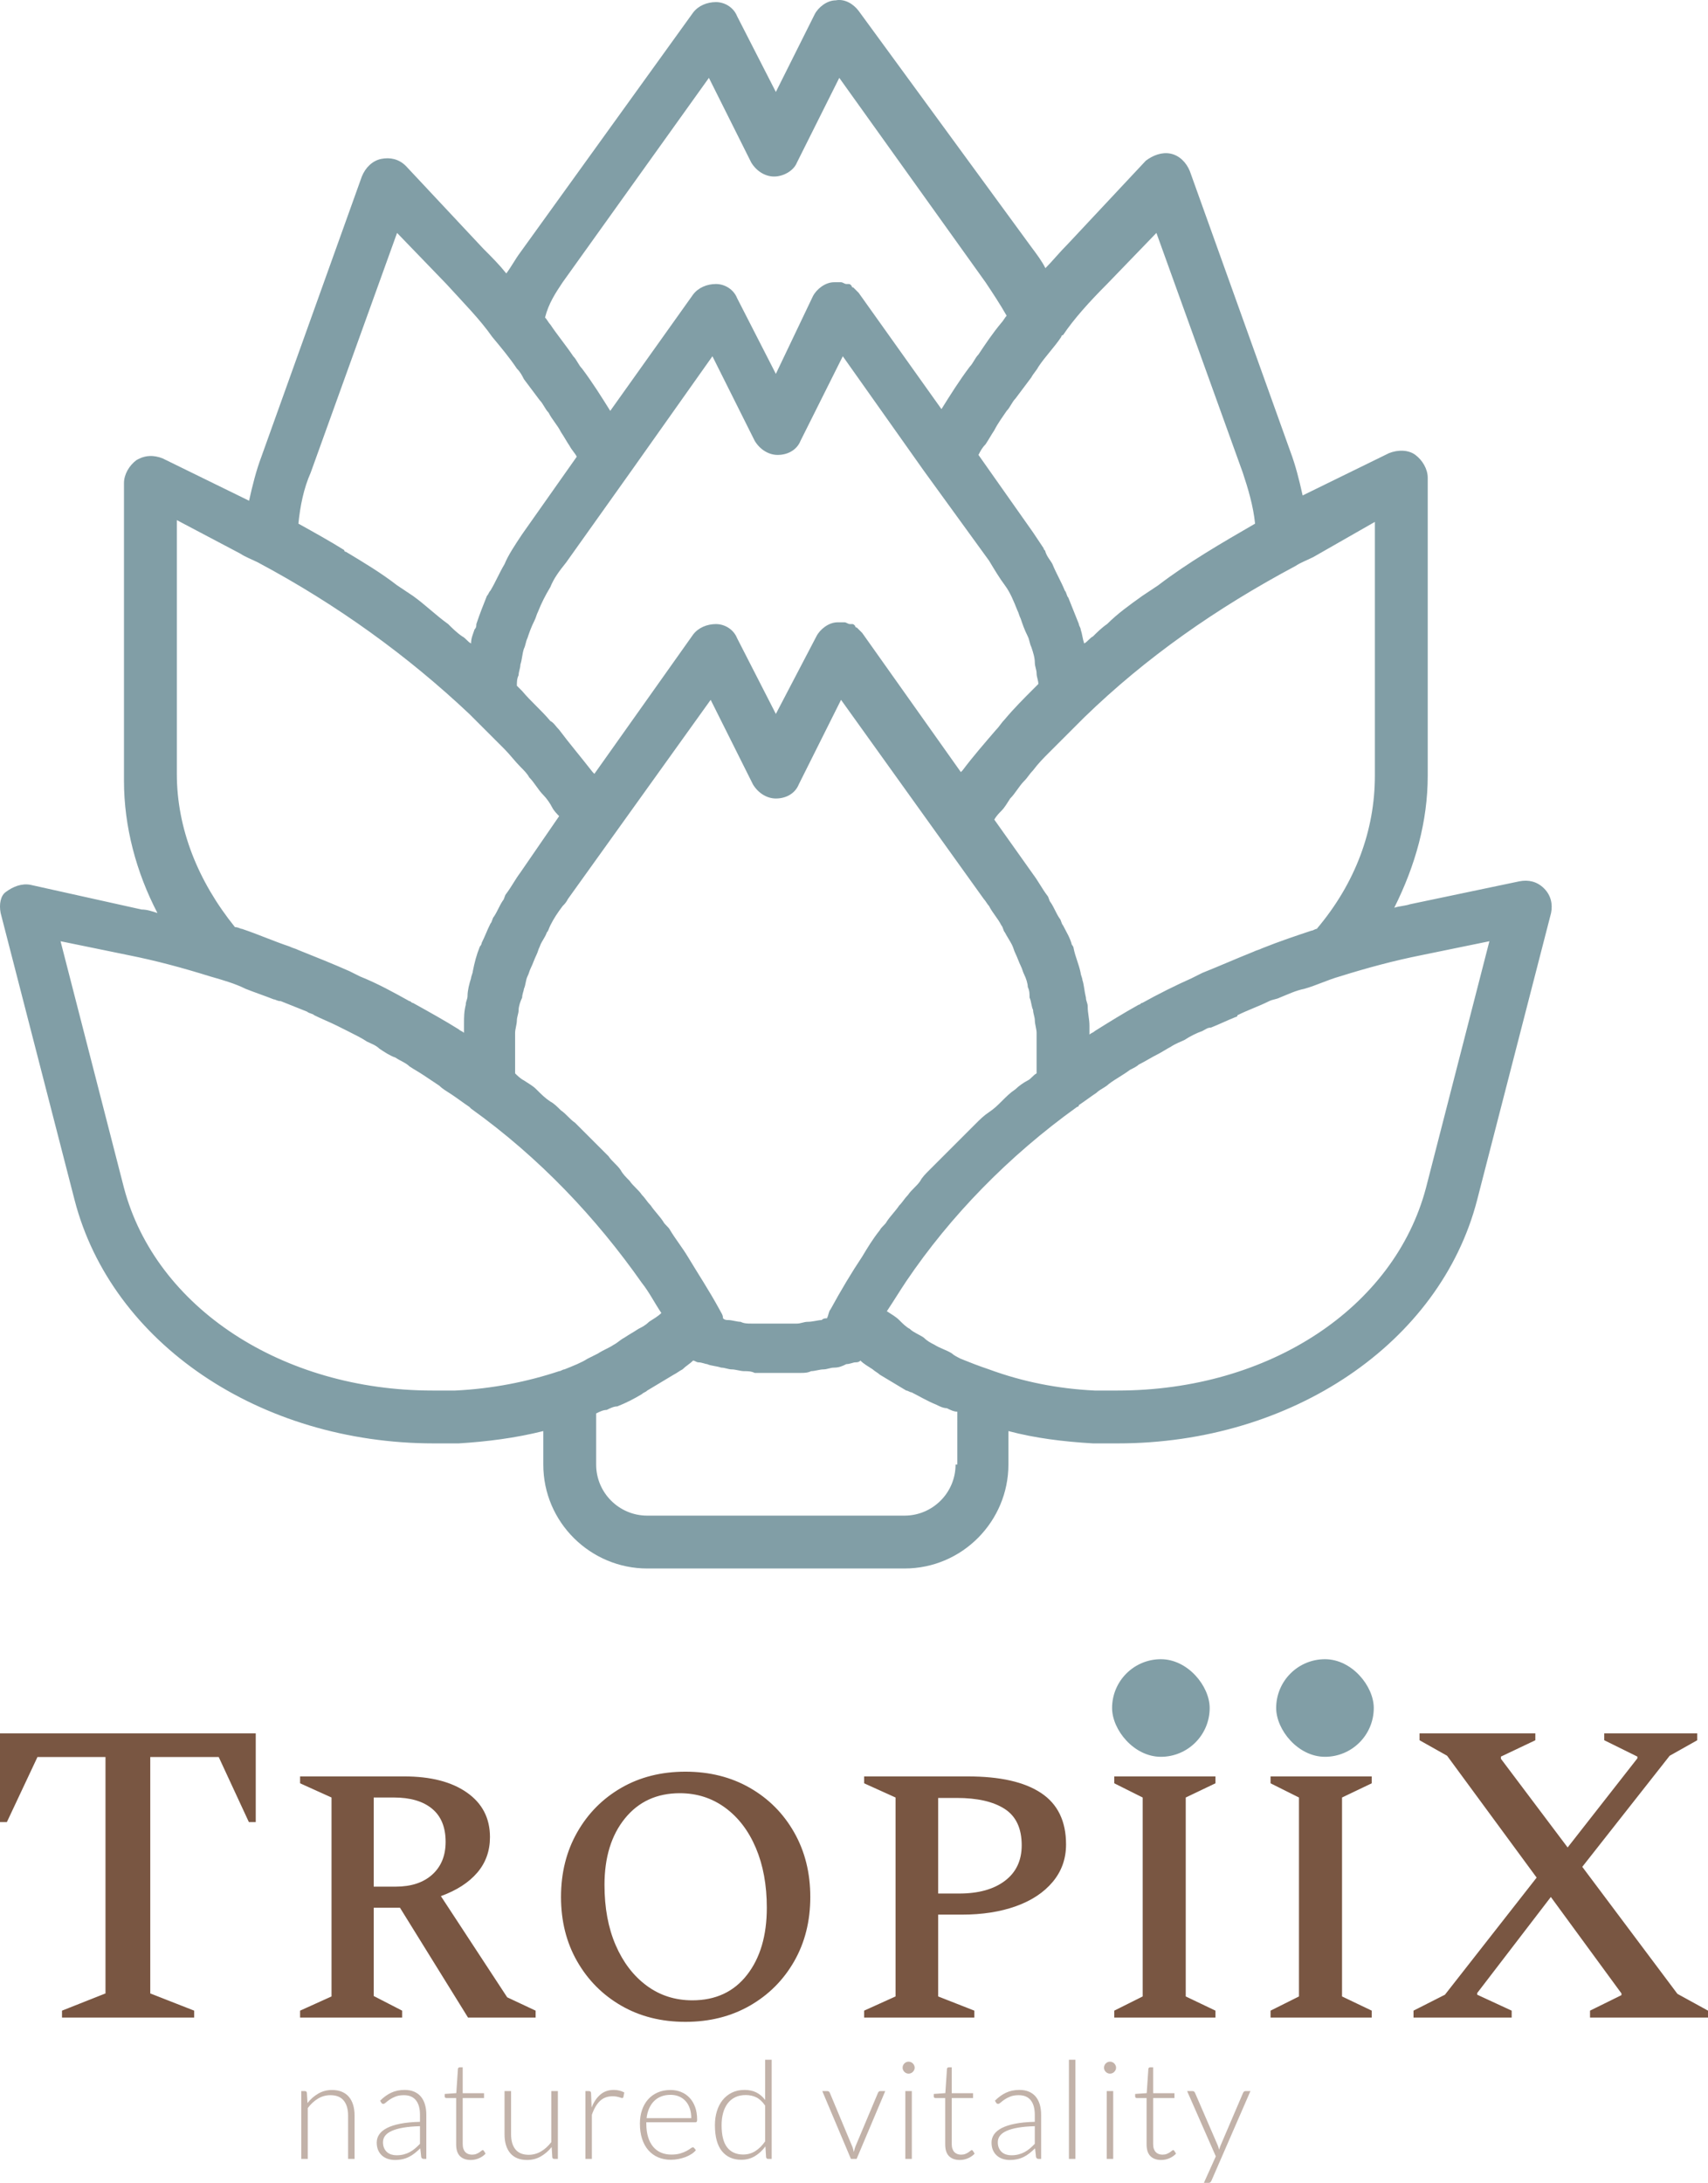 <?xml version="1.0" encoding="UTF-8"?>
<svg xmlns="http://www.w3.org/2000/svg" xmlns:xlink="http://www.w3.org/1999/xlink" viewBox="152.657 147 291.345 372.317" width="3912.593" height="5000" preserveAspectRatio="none">
  <defs></defs>
  <style>.a6izo4zJpcolor {fill:#795642;fill-opacity:0.45;}.aa9Y33CFqGJfillColor {fill:#819EA6;fill-opacity:1;}.acGoPXMvOJfillColor {fill:#819EA6;fill-opacity:1;}.companyName {fill:#795642;fill-opacity:1;}.icon1 {fill:#819EA6;fill-opacity:1;}.icon2 {fill:#637349;fill-opacity:1;}.icon3 {fill:#795642;fill-opacity:1;}.icon3-str {stroke:#795642;stroke-opacity:1;}.shapeStroke-str {stroke:#795642;stroke-opacity:1;}</style>
  <g opacity="1" transform="rotate(0 152.657 147)">
    <svg width="264.686" height="267.528" x="152.657" y="147" version="1.1" preserveAspectRatio="none" viewBox="5.963 5.481 88.074 89.019">
      <g transform="matrix(1 0 0 1 0 0)" class="icon1">
        <g>
          <path d="M93.6,55.9c-0.4-0.4-0.9-0.5-1.4-0.4L86,56.8c-0.3,0.1-0.6,0.1-0.9,0.2c1.2-2.4,1.9-4.9,1.9-7.5l0-16.9   c0-0.5-0.3-1-0.7-1.3s-1-0.3-1.5-0.1l-4.9,2.4c-0.2-0.9-0.4-1.7-0.7-2.5l-5.7-15.9c-0.2-0.5-0.6-0.9-1.1-1c-0.5-0.1-1,0.1-1.4,0.4   l-4.4,4.7c-0.5,0.5-0.9,1-1.3,1.4c-0.2-0.4-0.5-0.8-0.8-1.2c0,0,0,0,0,0L54.7,6.1c-0.3-0.4-0.8-0.7-1.3-0.6c-0.5,0-1,0.4-1.2,0.8   L50,10.7l-2.2-4.3c-0.2-0.5-0.7-0.8-1.2-0.8c-0.5,0-1,0.2-1.3,0.6l-9.8,13.6c-0.3,0.4-0.5,0.8-0.8,1.2c-0.4-0.5-0.8-0.9-1.3-1.4   L29,14.9c-0.4-0.4-0.9-0.5-1.4-0.4c-0.5,0.1-0.9,0.5-1.1,1l-5.7,15.9c-0.3,0.8-0.5,1.6-0.7,2.5l-4.9-2.4c-0.5-0.2-1-0.2-1.5,0.1   c-0.4,0.3-0.7,0.8-0.7,1.3l0,16.9c0,2.6,0.7,5.2,1.9,7.5c-0.3-0.1-0.6-0.2-0.9-0.2l-6.3-1.4c-0.5-0.1-1,0.1-1.4,0.4   C6,56.3,5.9,56.8,6,57.3l4.2,16.3c2.1,8.1,10.5,13.8,20.4,13.8c0.5,0,1,0,1.4,0c1.6-0.1,3.2-0.3,4.8-0.7v1.9c0,3.3,2.7,5.9,5.9,5.9   h14.6c3.3,0,5.9-2.7,5.9-5.9v-1.9c1.5,0.4,3.1,0.6,4.8,0.7c0.5,0,1,0,1.4,0c9.9,0,18.3-5.7,20.4-13.8L94,57.3   C94.1,56.8,94,56.3,93.6,55.9z M84,35.1l0,14.4c0,3.1-1.1,6.1-3.3,8.7c-0.1,0-0.2,0.1-0.3,0.1c-0.9,0.3-1.8,0.6-2.8,1   c-0.2,0.1-0.3,0.1-0.5,0.2c-1,0.4-1.9,0.8-2.9,1.2c-0.2,0.1-0.4,0.2-0.6,0.3c-0.9,0.4-1.9,0.9-2.8,1.4c-0.1,0-0.1,0.1-0.2,0.1   c-0.9,0.5-1.7,1-2.5,1.5c-0.1,0.1-0.2,0.1-0.3,0.2c0,0,0-0.1,0-0.1c0-0.1,0-0.2,0-0.4c0-0.4-0.1-0.7-0.1-1.1c0-0.2-0.1-0.3-0.1-0.5   c-0.1-0.4-0.1-0.7-0.2-1c0-0.1-0.1-0.3-0.1-0.4c-0.1-0.5-0.3-0.9-0.4-1.4c0-0.1-0.1-0.2-0.1-0.2c-0.1-0.4-0.3-0.7-0.5-1.1   c-0.1-0.1-0.1-0.3-0.2-0.4c-0.2-0.3-0.3-0.6-0.5-0.9c-0.1-0.1-0.1-0.3-0.2-0.4c-0.3-0.4-0.5-0.8-0.8-1.2c0,0,0,0,0,0c0,0,0,0,0,0   l-2.2-3.1c0.1-0.2,0.3-0.4,0.4-0.5c0.2-0.2,0.3-0.4,0.5-0.7c0.3-0.3,0.5-0.7,0.8-1c0.2-0.2,0.3-0.4,0.5-0.6c0.3-0.4,0.6-0.7,0.9-1   c0.2-0.2,0.3-0.3,0.5-0.5c0.5-0.5,0.9-0.9,1.4-1.4c0,0,0.1-0.1,0.1-0.1c3.5-3.4,7.5-6.2,12-8.6c0.3-0.2,0.6-0.3,1-0.5L84,35.1z    M63.6,67.3c-0.3,0.2-0.5,0.4-0.8,0.7c-0.2,0.2-0.4,0.4-0.7,0.6c-0.3,0.2-0.5,0.4-0.8,0.7c-0.2,0.2-0.4,0.4-0.6,0.6   c-0.2,0.2-0.5,0.5-0.7,0.7c-0.2,0.2-0.4,0.4-0.6,0.6c-0.2,0.2-0.5,0.5-0.7,0.7c-0.2,0.2-0.4,0.4-0.5,0.6c-0.2,0.3-0.5,0.5-0.7,0.8   c-0.2,0.2-0.3,0.4-0.5,0.6c-0.2,0.3-0.5,0.6-0.7,0.9c-0.1,0.2-0.3,0.3-0.4,0.5c-0.4,0.5-0.7,1-1,1.5c-0.6,0.9-1.2,1.9-1.8,3   c-0.1,0.1-0.1,0.3-0.2,0.5c-0.1,0-0.2,0-0.3,0.1c-0.2,0-0.5,0.1-0.8,0.1c-0.2,0-0.4,0.1-0.6,0.1c-0.3,0-0.7,0-1,0   c-0.2,0-0.4,0-0.6,0c-0.3,0-0.7,0-1,0c-0.2,0-0.4,0-0.6-0.1c-0.2,0-0.5-0.1-0.7-0.1c-0.1,0-0.2,0-0.3-0.1c0-0.2-0.1-0.3-0.2-0.5   c-0.6-1.1-1.2-2-1.8-3c-0.3-0.5-0.7-1-1-1.5c-0.1-0.2-0.3-0.3-0.4-0.5c-0.2-0.3-0.5-0.6-0.7-0.9c-0.2-0.2-0.3-0.4-0.5-0.6   c-0.2-0.3-0.5-0.5-0.7-0.8c-0.2-0.2-0.4-0.4-0.5-0.6c-0.2-0.3-0.5-0.5-0.7-0.8c-0.2-0.2-0.4-0.4-0.6-0.6c-0.2-0.2-0.5-0.5-0.7-0.7   c-0.2-0.2-0.4-0.4-0.6-0.6c-0.3-0.2-0.5-0.5-0.8-0.7c-0.2-0.2-0.4-0.4-0.6-0.5c-0.3-0.2-0.5-0.4-0.8-0.7c-0.2-0.2-0.4-0.3-0.7-0.5   c-0.2-0.1-0.4-0.3-0.5-0.4c0-0.1,0-0.3,0-0.4c0-0.2,0-0.4,0-0.6c0-0.2,0-0.5,0-0.7c0-0.2,0-0.4,0-0.6c0-0.2,0.1-0.5,0.1-0.7   c0-0.2,0.1-0.4,0.1-0.6c0-0.2,0.1-0.5,0.2-0.7c0-0.2,0.1-0.4,0.1-0.5c0.1-0.2,0.1-0.5,0.2-0.7c0.1-0.2,0.1-0.3,0.2-0.5   c0.1-0.2,0.2-0.5,0.3-0.7c0.1-0.2,0.1-0.3,0.2-0.5c0.1-0.3,0.3-0.5,0.4-0.8c0.1-0.1,0.1-0.2,0.2-0.4c0.2-0.4,0.4-0.7,0.7-1.1   c0.1-0.1,0.2-0.2,0.3-0.4l8.1-11.3l2.4,4.8c0.3,0.5,0.8,0.8,1.3,0.8c0.6,0,1.1-0.3,1.3-0.8l2.4-4.8l8.1,11.3   c0.1,0.1,0.2,0.3,0.3,0.4c0.2,0.4,0.5,0.7,0.7,1.1c0.1,0.1,0.1,0.3,0.2,0.4c0.1,0.2,0.3,0.5,0.4,0.7c0.1,0.2,0.1,0.3,0.2,0.5   c0.1,0.2,0.2,0.5,0.3,0.7c0.1,0.2,0.1,0.3,0.2,0.5c0.1,0.2,0.2,0.5,0.2,0.7c0.1,0.2,0.1,0.4,0.1,0.6c0.1,0.2,0.1,0.5,0.2,0.7   c0,0.2,0.1,0.4,0.1,0.6c0,0.2,0.1,0.5,0.1,0.7c0,0.2,0,0.4,0,0.6c0,0.2,0,0.5,0,0.7c0,0.2,0,0.4,0,0.6c0,0.1,0,0.3,0,0.4   c-0.2,0.1-0.3,0.3-0.5,0.4C64.1,66.9,63.8,67.1,63.6,67.3z M37.7,46.9c-0.2-0.2-0.3-0.4-0.5-0.5c-0.5-0.6-1.1-1.1-1.6-1.7   c-0.1-0.1-0.2-0.2-0.3-0.3c0-0.2,0-0.4,0.1-0.6c0-0.2,0.1-0.4,0.1-0.6c0.1-0.3,0.1-0.6,0.2-0.9c0.1-0.2,0.1-0.4,0.2-0.6   c0.1-0.3,0.2-0.6,0.4-1c0.1-0.2,0.1-0.3,0.2-0.5c0.2-0.5,0.4-0.9,0.7-1.4c0.2-0.5,0.5-0.9,0.9-1.4l3.7-5.2c0,0,0,0,0,0l4.6-6.5   l2.4,4.8c0.3,0.5,0.8,0.8,1.3,0.8c0.6,0,1.1-0.3,1.3-0.8l2.4-4.8l4.6,6.5c0,0,0,0,0,0l3.7,5.1c0.3,0.5,0.6,1,0.9,1.4   c0.3,0.4,0.5,0.9,0.7,1.4c0.1,0.2,0.1,0.3,0.2,0.5c0.1,0.3,0.2,0.6,0.4,1c0.1,0.2,0.1,0.4,0.2,0.6c0.1,0.3,0.2,0.6,0.2,0.9   c0,0.2,0.1,0.4,0.1,0.6c0,0.2,0.1,0.4,0.1,0.6c-0.1,0.1-0.2,0.2-0.3,0.3c-0.5,0.5-1.1,1.1-1.6,1.7c-0.2,0.2-0.3,0.4-0.5,0.6   c-0.6,0.7-1.3,1.5-1.9,2.3c0,0-0.1,0.1-0.1,0.1l-5.6-7.9c-0.1-0.1-0.2-0.2-0.3-0.3c0,0-0.1,0-0.1-0.1c-0.1-0.1-0.1-0.1-0.2-0.1   c0,0-0.1,0-0.1,0c-0.1,0-0.2-0.1-0.3-0.1c0,0-0.1,0-0.1,0c-0.1,0-0.1,0-0.2,0c0,0-0.1,0-0.1,0c-0.5,0-1,0.4-1.2,0.8L50,46l-2.2-4.3   c-0.2-0.5-0.7-0.8-1.2-0.8c-0.5,0-1,0.2-1.3,0.6l-5.6,7.9c0,0-0.1-0.1-0.1-0.1C38.9,48.4,38.3,47.7,37.7,46.9z M68.8,21.6l2.8-2.9   l4.9,13.6c0.3,0.9,0.6,1.9,0.7,2.9c-1.9,1.1-3.8,2.2-5.5,3.5c-0.3,0.2-0.6,0.4-0.9,0.6c-0.7,0.5-1.4,1-2,1.6   c-0.3,0.2-0.6,0.5-0.8,0.7c-0.2,0.1-0.3,0.3-0.5,0.4c-0.1-0.3-0.1-0.5-0.2-0.8c0-0.1-0.1-0.2-0.1-0.3c-0.2-0.5-0.4-1-0.6-1.5   c-0.1-0.1-0.1-0.3-0.2-0.4c-0.2-0.5-0.5-1-0.7-1.5c0,0,0,0,0,0c0,0,0,0,0,0c0,0,0,0,0,0c-0.1-0.2-0.3-0.4-0.4-0.7   c0-0.1-0.1-0.1-0.1-0.2c-0.2-0.3-0.4-0.6-0.6-0.9l-3.1-4.4c0.1-0.2,0.2-0.4,0.4-0.6c0.2-0.3,0.3-0.5,0.5-0.8   c0.2-0.4,0.5-0.8,0.7-1.1c0.2-0.2,0.3-0.5,0.5-0.7c0.3-0.4,0.6-0.8,0.9-1.2c0.1-0.2,0.3-0.4,0.4-0.6c0.4-0.6,0.9-1.1,1.3-1.7   c0,0,0-0.1,0.1-0.1C66.9,23.6,67.8,22.6,68.8,21.6z M37.9,21.5l8.3-11.6l2.4,4.8c0.3,0.5,0.8,0.8,1.3,0.8s1.1-0.3,1.3-0.8l2.4-4.8   l8.3,11.6c0.4,0.6,0.8,1.2,1.2,1.9c-0.1,0.1-0.2,0.3-0.3,0.4c-0.5,0.6-0.9,1.2-1.3,1.8c-0.2,0.2-0.3,0.5-0.5,0.7   c-0.6,0.8-1.1,1.6-1.6,2.4c0,0,0,0,0,0l-4.7-6.6c-0.1-0.1-0.2-0.2-0.3-0.3c0,0-0.1,0-0.1-0.1c-0.1-0.1-0.1-0.1-0.2-0.1   c0,0-0.1,0-0.1,0c-0.1,0-0.2-0.1-0.3-0.1c0,0-0.1,0-0.1,0c-0.1,0-0.1,0-0.2,0c0,0-0.1,0-0.1,0c-0.5,0-1,0.4-1.2,0.8L50,26.7   l-2.2-4.3c-0.2-0.5-0.7-0.8-1.2-0.8c-0.5,0-1,0.2-1.3,0.6l-4.7,6.6c0,0,0,0,0,0c-0.5-0.8-1-1.6-1.6-2.4c-0.2-0.2-0.3-0.5-0.5-0.7   c-0.4-0.6-0.9-1.2-1.3-1.8c-0.1-0.1-0.2-0.3-0.3-0.4C37.1,22.7,37.5,22.1,37.9,21.5z M23.6,32.3l4.9-13.6l2.8,2.9   c1,1.1,1.9,2,2.6,3c0.5,0.6,1,1.2,1.4,1.8c0.2,0.2,0.3,0.4,0.4,0.6c0.3,0.4,0.6,0.8,0.9,1.2c0.2,0.2,0.3,0.5,0.5,0.7   c0.2,0.4,0.5,0.7,0.7,1.1c0.2,0.3,0.3,0.5,0.5,0.8c0.1,0.2,0.3,0.4,0.4,0.6l-3.1,4.4c-0.4,0.6-0.8,1.2-1,1.7   c-0.3,0.5-0.5,1-0.8,1.5c-0.1,0.1-0.1,0.2-0.2,0.3c-0.2,0.5-0.4,1-0.6,1.6c0,0.1,0,0.2-0.1,0.3c-0.1,0.3-0.2,0.5-0.2,0.8   c-0.2-0.1-0.3-0.3-0.5-0.4c-0.3-0.2-0.6-0.5-0.8-0.7c-0.7-0.5-1.3-1.1-2-1.6c-0.3-0.2-0.6-0.4-0.9-0.6c-0.9-0.7-1.9-1.3-2.9-1.9   c0,0-0.1,0-0.1-0.1c-0.8-0.5-1.7-1-2.6-1.5C23,34.2,23.2,33.2,23.6,32.3z M19.6,36.9c0.3,0.2,0.6,0.3,1,0.5c0,0,0,0,0,0   c4.5,2.4,8.5,5.3,12,8.6c0.5,0.5,1,1,1.5,1.5c0.2,0.2,0.3,0.3,0.5,0.5c0.3,0.3,0.6,0.7,0.9,1c0.2,0.2,0.4,0.4,0.5,0.6   c0.3,0.3,0.5,0.7,0.8,1c0.2,0.2,0.4,0.5,0.5,0.7c0.1,0.2,0.3,0.4,0.4,0.5L35.5,55c0,0,0,0,0,0c0,0,0,0,0,0   c-0.3,0.4-0.5,0.8-0.8,1.2c-0.1,0.1-0.1,0.3-0.2,0.4c-0.2,0.3-0.3,0.6-0.5,0.9c-0.1,0.1-0.1,0.3-0.2,0.4c-0.2,0.4-0.3,0.7-0.5,1.1   c0,0.1-0.1,0.2-0.1,0.2c-0.2,0.5-0.3,0.9-0.4,1.4c0,0.1-0.1,0.3-0.1,0.4c-0.1,0.3-0.2,0.7-0.2,1c0,0.2-0.1,0.3-0.1,0.5   c-0.1,0.4-0.1,0.7-0.1,1.1c0,0.1,0,0.3,0,0.4c0,0,0,0.1,0,0.1c-0.1-0.1-0.2-0.1-0.3-0.2c-0.8-0.5-1.7-1-2.6-1.5   c-0.1,0-0.1-0.1-0.2-0.1c-0.9-0.5-1.8-1-2.8-1.4c-0.2-0.1-0.4-0.2-0.6-0.3c-0.9-0.4-1.9-0.8-2.9-1.2c-0.2-0.1-0.3-0.1-0.5-0.2   c-0.9-0.3-1.8-0.7-2.7-1c-0.1,0-0.2-0.1-0.4-0.1c-2.1-2.6-3.3-5.6-3.3-8.7l0-14.4L19.6,36.9z M31.8,84.4c-0.4,0-0.8,0-1.3,0   c-8.5,0-15.7-4.7-17.5-11.5l-3.6-14l3.9,0.8c1.5,0.3,3,0.7,4.6,1.2c0.7,0.2,1.4,0.4,2,0.7c0.5,0.2,1.1,0.4,1.6,0.6   c0.1,0,0.2,0.1,0.4,0.1c0.5,0.2,1,0.4,1.5,0.6c0.1,0.1,0.3,0.1,0.4,0.2c0.4,0.2,0.9,0.4,1.3,0.6c0.2,0.1,0.4,0.2,0.6,0.3   c0.4,0.2,0.8,0.4,1.1,0.6c0.2,0.1,0.5,0.2,0.7,0.4c0.3,0.2,0.6,0.4,0.9,0.5c0.3,0.2,0.6,0.3,0.8,0.5c0.3,0.2,0.5,0.3,0.8,0.5   c0.3,0.2,0.6,0.4,0.9,0.6c0.2,0.2,0.4,0.3,0.7,0.5c0.3,0.2,0.7,0.5,1,0.7c0,0,0,0,0,0c0,0,0.1,0.1,0.1,0.1c3.9,2.8,7.1,6.2,9.7,9.9   c0.4,0.5,0.7,1.1,1.1,1.7c-0.2,0.2-0.4,0.3-0.7,0.5c-0.2,0.2-0.4,0.3-0.6,0.4c-0.3,0.2-0.5,0.3-0.8,0.5c-0.2,0.1-0.4,0.3-0.6,0.4   c-0.3,0.2-0.6,0.3-0.9,0.5c-0.2,0.1-0.4,0.2-0.6,0.3C39,82.8,38.5,83,38,83.2c-0.1,0-0.2,0.1-0.3,0.1   C35.9,83.9,33.9,84.3,31.8,84.4z M60.2,88.6c0,1.6-1.3,2.9-2.9,2.9H42.7c-1.6,0-2.9-1.3-2.9-2.9v-2.9c0.2-0.1,0.4-0.2,0.6-0.2   c0.2-0.1,0.4-0.2,0.6-0.2c0.5-0.2,0.9-0.4,1.4-0.7c0.1-0.1,0.2-0.1,0.3-0.2c0.5-0.3,1-0.6,1.5-0.9c0.2-0.1,0.3-0.2,0.5-0.3   c0.2-0.2,0.4-0.3,0.6-0.5c0.1,0,0.2,0.1,0.3,0.1c0.2,0,0.4,0.1,0.5,0.1c0.2,0.1,0.5,0.1,0.8,0.2c0.2,0,0.4,0.1,0.6,0.1   c0.2,0,0.5,0.1,0.7,0.1c0.2,0,0.4,0,0.6,0.1c0.3,0,0.5,0,0.8,0c0.2,0,0.3,0,0.5,0c0.2,0,0.3,0,0.5,0c0.3,0,0.5,0,0.8,0   c0.2,0,0.4,0,0.6-0.1c0.2,0,0.5-0.1,0.7-0.1c0.2,0,0.4-0.1,0.6-0.1c0.3,0,0.5-0.1,0.7-0.2c0.2,0,0.4-0.1,0.5-0.1   c0.1,0,0.2,0,0.3-0.1c0.2,0.2,0.4,0.3,0.7,0.5c0.1,0.1,0.3,0.2,0.4,0.3c0.5,0.3,1,0.6,1.5,0.9c0.1,0,0.2,0.1,0.3,0.1   c0.4,0.2,0.9,0.5,1.4,0.7c0.2,0.1,0.4,0.2,0.6,0.2c0.2,0.1,0.4,0.2,0.6,0.2V88.6z M86.9,72.9c-1.8,6.8-8.9,11.5-17.5,11.5   c-0.4,0-0.8,0-1.3,0c-2.1-0.1-4.1-0.5-6-1.2c-0.6-0.2-1.1-0.4-1.6-0.6c-0.2-0.1-0.4-0.2-0.5-0.3c-0.3-0.2-0.7-0.3-1-0.5   c-0.2-0.1-0.4-0.2-0.6-0.4c-0.3-0.2-0.6-0.3-0.8-0.5c-0.2-0.1-0.4-0.3-0.6-0.5c-0.2-0.2-0.4-0.3-0.7-0.5c0.4-0.6,0.7-1.1,1.1-1.7   c2.5-3.7,5.8-7.1,9.7-9.9c0,0,0.1,0,0.1-0.1c0,0,0,0,0,0c0.3-0.2,0.7-0.5,1-0.7c0.2-0.2,0.5-0.3,0.7-0.5c0.4-0.3,0.8-0.5,1.2-0.8   c0.2-0.1,0.4-0.2,0.5-0.3c0.4-0.2,0.7-0.4,1.1-0.6c0.2-0.1,0.5-0.3,0.7-0.4c0.3-0.2,0.6-0.3,0.8-0.4c0.3-0.2,0.7-0.4,1-0.5   c0.2-0.1,0.3-0.2,0.5-0.2c0.5-0.2,0.9-0.4,1.4-0.6c0,0,0.1,0,0.1-0.1c0.6-0.3,1.2-0.5,1.8-0.8c0.2-0.1,0.4-0.1,0.6-0.2   c0.5-0.2,0.9-0.4,1.4-0.5c0.7-0.2,1.3-0.5,2-0.7c0,0,0,0,0,0c0,0,0,0,0,0c1.6-0.5,3.1-0.9,4.6-1.2l3.9-0.8L86.9,72.9z"></path>
        </g>
      </g>
    </svg>
  </g>
  <g opacity="1" transform="rotate(0 204.051 498.317)">
    <svg width="161.899" height="21" x="204.051" y="498.317" version="1.1" preserveAspectRatio="none" viewBox="3.24 -29.1 278.62 36.14">
      <g transform="matrix(1 0 0 1 0 0)" class="a6izo4zJpcolor">
        <path id="id-6izo4zJp16" d="M5.14 0L3.24 0L3.24-19.90L4.28-19.90Q4.80-19.90 4.88-19.40L4.88-19.40L5.06-16.40Q6.42-18.12 8.23-19.17Q10.04-20.22 12.26-20.22L12.26-20.22Q13.90-20.22 15.15-19.70Q16.40-19.18 17.22-18.20Q18.04-17.22 18.46-15.84Q18.88-14.46 18.88-12.72L18.88-12.72L18.88 0L16.98 0L16.98-12.72Q16.98-15.52 15.70-17.11Q14.42-18.70 11.78-18.70L11.78-18.70Q9.82-18.70 8.14-17.69Q6.46-16.68 5.14-14.92L5.14-14.92L5.14 0Z M39.94 0L39.18 0Q38.58 0 38.44-0.56L38.44-0.56L38.16-3.10Q37.34-2.30 36.53-1.66Q35.72-1.02 34.84-0.58Q33.96-0.14 32.94 0.09Q31.92 0.32 30.70 0.32L30.70 0.32Q29.68 0.32 28.72 0.02Q27.76-0.28 27.02-0.90Q26.28-1.52 25.83-2.49Q25.38-3.46 25.38-4.82L25.38-4.82Q25.38-6.08 26.10-7.16Q26.82-8.24 28.35-9.04Q29.88-9.84 32.29-10.32Q34.70-10.80 38.08-10.88L38.08-10.88L38.08-12.96Q38.08-15.72 36.89-17.21Q35.70-18.70 33.36-18.70L33.36-18.70Q31.92-18.70 30.91-18.30Q29.90-17.90 29.20-17.42Q28.50-16.94 28.06-16.54Q27.62-16.14 27.32-16.14L27.32-16.14Q26.92-16.14 26.72-16.50L26.72-16.50L26.38-17.08Q27.94-18.64 29.66-19.44Q31.38-20.24 33.56-20.24L33.56-20.24Q35.16-20.24 36.36-19.73Q37.56-19.22 38.35-18.27Q39.14-17.32 39.54-15.97Q39.94-14.62 39.94-12.96L39.94-12.96L39.94 0ZM31.18-1.06L31.18-1.06Q32.34-1.06 33.31-1.31Q34.28-1.56 35.11-2.01Q35.94-2.46 36.66-3.08Q37.38-3.70 38.08-4.42L38.08-4.42L38.08-9.60Q35.24-9.52 33.19-9.17Q31.14-8.82 29.81-8.22Q28.48-7.62 27.85-6.79Q27.22-5.96 27.22-4.90L27.22-4.90Q27.22-3.90 27.55-3.17Q27.88-2.44 28.42-1.97Q28.96-1.50 29.68-1.28Q30.40-1.06 31.18-1.06Z M52.98 0.32L52.98 0.32Q50.96 0.32 49.83-0.80Q48.70-1.92 48.70-4.26L48.70-4.26L48.70-17.86L45.84-17.86Q45.62-17.86 45.48-17.98Q45.34-18.10 45.34-18.32L45.34-18.32L45.34-19.06L48.74-19.30L49.22-26.42Q49.24-26.60 49.37-26.74Q49.50-26.88 49.72-26.88L49.72-26.88L50.62-26.88L50.62-19.28L56.88-19.28L56.88-17.86L50.62-17.86L50.62-4.36Q50.62-3.54 50.83-2.95Q51.04-2.36 51.41-1.98Q51.78-1.60 52.28-1.42Q52.78-1.24 53.36-1.24L53.36-1.24Q54.08-1.24 54.60-1.45Q55.12-1.66 55.50-1.91Q55.88-2.16 56.12-2.37Q56.36-2.58 56.50-2.58L56.50-2.58Q56.66-2.58 56.82-2.38L56.82-2.38L57.34-1.54Q56.58-0.70 55.41-0.19Q54.24 0.32 52.98 0.32Z M62.90-19.90L64.82-19.90L64.82-7.18Q64.82-4.38 66.10-2.79Q67.38-1.20 70-1.20L70-1.20Q71.94-1.20 73.62-2.19Q75.30-3.18 76.64-4.94L76.64-4.94L76.64-19.90L78.56-19.90L78.56 0L77.50 0Q76.94 0 76.92-0.52L76.92-0.52L76.74-3.48Q75.36-1.76 73.55-0.72Q71.74 0.32 69.52 0.32L69.52 0.32Q67.86 0.32 66.62-0.20Q65.38-0.72 64.56-1.70Q63.74-2.68 63.32-4.06Q62.90-5.44 62.90-7.18L62.90-7.18L62.90-19.90Z M88.54 0L86.64 0L86.64-19.90L87.64-19.90Q87.98-19.90 88.13-19.76Q88.28-19.62 88.30-19.28L88.30-19.28L88.46-15.08Q89.42-17.50 91.02-18.87Q92.62-20.24 94.96-20.24L94.96-20.24Q95.86-20.24 96.62-20.05Q97.38-19.86 98.06-19.50L98.06-19.50L97.80-18.18Q97.74-17.86 97.40-17.86L97.40-17.86Q97.28-17.86 97.06-17.94Q96.84-18.02 96.51-18.12Q96.18-18.22 95.70-18.30Q95.22-18.38 94.60-18.38L94.60-18.38Q92.34-18.38 90.89-16.98Q89.44-15.58 88.54-12.94L88.54-12.94L88.54 0Z M111.62-20.22L111.62-20.22Q113.30-20.22 114.73-19.64Q116.16-19.06 117.21-17.95Q118.26-16.84 118.85-15.22Q119.44-13.60 119.44-11.50L119.44-11.50Q119.44-11.06 119.31-10.90Q119.18-10.74 118.90-10.74L118.90-10.74L104.52-10.74L104.52-10.36Q104.52-8.12 105.04-6.42Q105.56-4.72 106.52-3.57Q107.48-2.42 108.84-1.84Q110.20-1.26 111.88-1.26L111.88-1.26Q113.38-1.26 114.48-1.59Q115.58-1.92 116.33-2.33Q117.08-2.74 117.52-3.07Q117.96-3.40 118.16-3.40L118.16-3.40Q118.42-3.40 118.56-3.20L118.56-3.20L119.08-2.56Q118.60-1.96 117.81-1.44Q117.02-0.92 116.05-0.55Q115.08-0.18 113.97 0.04Q112.86 0.26 111.74 0.26L111.74 0.26Q109.70 0.26 108.02-0.45Q106.34-1.16 105.14-2.52Q103.94-3.88 103.29-5.85Q102.64-7.82 102.64-10.36L102.64-10.36Q102.64-12.50 103.25-14.31Q103.86-16.12 105.01-17.43Q106.16-18.74 107.83-19.48Q109.50-20.22 111.62-20.22ZM111.64-18.80L111.64-18.80Q110.10-18.80 108.88-18.32Q107.66-17.84 106.77-16.94Q105.88-16.04 105.33-14.78Q104.78-13.52 104.60-11.96L104.60-11.96L117.72-11.96Q117.72-13.56 117.28-14.83Q116.84-16.10 116.04-16.98Q115.24-17.86 114.12-18.33Q113-18.80 111.64-18.80Z M141.32 0L140.26 0Q139.76 0 139.68-0.52L139.68-0.52L139.48-3.66Q138.16-1.86 136.39-0.80Q134.62 0.26 132.42 0.26L132.42 0.26Q128.76 0.26 126.71-2.28Q124.66-4.82 124.66-9.90L124.66-9.90Q124.66-12.08 125.23-13.97Q125.80-15.86 126.91-17.25Q128.02-18.64 129.63-19.44Q131.24-20.24 133.34-20.24L133.34-20.24Q135.36-20.24 136.84-19.49Q138.32-18.74 139.40-17.30L139.40-17.30L139.40-29.10L141.32-29.10L141.32 0ZM132.96-1.28L132.96-1.28Q134.94-1.28 136.54-2.30Q138.14-3.32 139.40-5.14L139.40-5.14L139.40-15.64Q138.24-17.34 136.85-18.04Q135.46-18.74 133.70-18.74L133.70-18.74Q131.94-18.74 130.62-18.10Q129.30-17.46 128.41-16.29Q127.52-15.12 127.07-13.49Q126.62-11.86 126.62-9.90L126.62-9.90Q126.62-5.46 128.26-3.37Q129.90-1.28 132.96-1.28Z M174.66-19.90L166.26 0L164.58 0L156.18-19.90L157.68-19.90Q157.96-19.90 158.13-19.75Q158.30-19.60 158.38-19.42L158.38-19.42L164.94-3.72Q165.14-3.26 165.24-2.84Q165.34-2.42 165.44-2L165.44-2Q165.54-2.42 165.65-2.85Q165.76-3.28 165.94-3.72L165.94-3.72L172.54-19.42Q172.64-19.64 172.81-19.77Q172.98-19.90 173.22-19.90L173.22-19.90L174.66-19.90Z M180.56-19.90L182.46-19.90L182.46 0L180.56 0L180.56-19.90ZM183.30-26.76L183.30-26.76Q183.30-26.40 183.15-26.09Q183.00-25.78 182.76-25.54Q182.52-25.30 182.20-25.16Q181.88-25.02 181.52-25.02L181.52-25.02Q181.16-25.02 180.84-25.16Q180.52-25.30 180.28-25.54Q180.04-25.78 179.90-26.09Q179.76-26.40 179.76-26.76L179.76-26.76Q179.76-27.12 179.90-27.45Q180.04-27.78 180.28-28.02Q180.52-28.26 180.84-28.40Q181.16-28.54 181.52-28.54L181.52-28.54Q181.88-28.54 182.20-28.40Q182.52-28.26 182.76-28.02Q183.00-27.78 183.15-27.45Q183.30-27.12 183.30-26.76Z M196.54 0.32L196.54 0.32Q194.52 0.32 193.39-0.80Q192.26-1.92 192.26-4.26L192.26-4.26L192.26-17.86L189.40-17.86Q189.18-17.86 189.04-17.98Q188.90-18.10 188.90-18.32L188.90-18.32L188.90-19.06L192.30-19.30L192.78-26.42Q192.80-26.60 192.93-26.74Q193.06-26.88 193.28-26.88L193.28-26.88L194.18-26.88L194.18-19.28L200.44-19.28L200.44-17.86L194.18-17.86L194.18-4.36Q194.18-3.54 194.39-2.95Q194.60-2.36 194.97-1.98Q195.34-1.60 195.84-1.42Q196.34-1.24 196.92-1.24L196.92-1.24Q197.64-1.24 198.16-1.45Q198.68-1.66 199.06-1.91Q199.44-2.16 199.68-2.37Q199.92-2.58 200.06-2.58L200.06-2.58Q200.22-2.58 200.38-2.38L200.38-2.38L200.90-1.54Q200.14-0.70 198.97-0.19Q197.80 0.32 196.54 0.32Z M220.42 0L219.66 0Q219.06 0 218.92-0.56L218.92-0.56L218.64-3.10Q217.82-2.30 217.01-1.66Q216.20-1.02 215.32-0.58Q214.44-0.14 213.42 0.09Q212.40 0.32 211.18 0.32L211.18 0.32Q210.16 0.32 209.20 0.02Q208.24-0.28 207.50-0.90Q206.76-1.52 206.31-2.49Q205.86-3.46 205.86-4.82L205.86-4.82Q205.86-6.08 206.58-7.16Q207.30-8.24 208.83-9.04Q210.36-9.84 212.77-10.32Q215.18-10.80 218.56-10.88L218.56-10.88L218.56-12.96Q218.56-15.72 217.37-17.21Q216.18-18.70 213.84-18.70L213.84-18.70Q212.40-18.70 211.39-18.30Q210.38-17.90 209.68-17.42Q208.98-16.94 208.54-16.54Q208.10-16.14 207.80-16.14L207.80-16.14Q207.40-16.14 207.20-16.50L207.20-16.50L206.86-17.08Q208.42-18.64 210.14-19.44Q211.86-20.24 214.04-20.24L214.04-20.24Q215.64-20.24 216.84-19.73Q218.04-19.22 218.83-18.27Q219.62-17.32 220.02-15.97Q220.42-14.62 220.42-12.96L220.42-12.96L220.42 0ZM211.66-1.06L211.66-1.06Q212.82-1.06 213.79-1.31Q214.76-1.56 215.59-2.01Q216.42-2.46 217.14-3.08Q217.86-3.70 218.56-4.42L218.56-4.42L218.56-9.60Q215.72-9.52 213.67-9.17Q211.62-8.82 210.29-8.22Q208.96-7.62 208.33-6.79Q207.70-5.96 207.70-4.90L207.70-4.90Q207.70-3.90 208.03-3.17Q208.36-2.44 208.90-1.97Q209.44-1.50 210.16-1.28Q210.88-1.06 211.66-1.06Z M228.58-29.10L230.48-29.10L230.48 0L228.58 0L228.58-29.10Z M239.68-19.90L241.58-19.90L241.58 0L239.68 0L239.68-19.90ZM242.42-26.76L242.42-26.76Q242.42-26.40 242.27-26.09Q242.12-25.78 241.88-25.54Q241.64-25.30 241.32-25.16Q241.00-25.02 240.64-25.02L240.64-25.02Q240.28-25.02 239.96-25.16Q239.64-25.30 239.40-25.54Q239.16-25.78 239.02-26.09Q238.88-26.40 238.88-26.76L238.88-26.76Q238.88-27.12 239.02-27.45Q239.16-27.78 239.40-28.02Q239.64-28.26 239.96-28.40Q240.28-28.54 240.64-28.54L240.64-28.54Q241.00-28.54 241.32-28.40Q241.64-28.26 241.88-28.02Q242.12-27.78 242.27-27.45Q242.42-27.12 242.42-26.76Z M255.66 0.32L255.66 0.32Q253.64 0.32 252.51-0.80Q251.38-1.92 251.38-4.26L251.38-4.26L251.38-17.86L248.52-17.86Q248.30-17.86 248.16-17.98Q248.02-18.10 248.02-18.32L248.02-18.32L248.02-19.06L251.42-19.30L251.90-26.42Q251.92-26.60 252.05-26.74Q252.18-26.88 252.40-26.88L252.40-26.88L253.30-26.88L253.30-19.28L259.56-19.28L259.56-17.86L253.30-17.86L253.30-4.36Q253.30-3.54 253.51-2.95Q253.72-2.36 254.09-1.98Q254.46-1.60 254.96-1.42Q255.46-1.24 256.04-1.24L256.04-1.24Q256.76-1.24 257.28-1.45Q257.80-1.66 258.18-1.91Q258.56-2.16 258.80-2.37Q259.04-2.58 259.18-2.58L259.18-2.58Q259.34-2.58 259.50-2.38L259.50-2.38L260.02-1.54Q259.26-0.70 258.09-0.19Q256.92 0.32 255.66 0.32Z M281.86-19.90L270.42 6.40Q270.30 6.68 270.11 6.86Q269.92 7.04 269.56 7.04L269.56 7.04L268.20 7.04L271.70-0.74L263.28-19.90L264.86-19.90Q265.16-19.90 265.33-19.75Q265.50-19.60 265.58-19.42L265.58-19.42L272.28-3.94Q272.40-3.64 272.49-3.33Q272.58-3.02 272.66-2.70L272.66-2.70Q272.76-3.02 272.87-3.33Q272.98-3.64 273.10-3.94L273.10-3.94L279.72-19.42Q279.82-19.64 280-19.77Q280.18-19.90 280.40-19.90L280.40-19.90L281.86-19.90Z"></path>
      </g>
    </svg>
  </g>
  <g opacity="1" transform="rotate(0 152.657 442.646)">
    <svg width="291.345" height="49.206" x="152.657" y="442.646" version="1.1" preserveAspectRatio="none" viewBox="1.72 -26.4 158.68 26.8">
      <g transform="matrix(1 0 0 1 0 0)" class="companyName">
        <path id="id-D6z1nYkh7" d="M19.76 0L7.48 0L7.48-0.64L11.52-2.24L11.52-24.20L5.20-24.20L2.36-18.16L1.72-18.16L1.72-26.40L25.48-26.40L25.48-18.16L24.84-18.16L22.04-24.20L15.68-24.20L15.68-2.24L19.76-0.64L19.76 0Z M39.08 0L29.60 0L29.60-0.64L32.52-1.96L32.52-20.44L29.60-21.76L29.60-22.40L39.28-22.40Q42.96-22.40 45.10-20.90Q47.24-19.40 47.24-16.76L47.24-16.76Q47.24-14.84 46.06-13.46Q44.88-12.08 42.68-11.28L42.68-11.28L48.84-1.88L51.48-0.64L51.48 0L45.20 0L38.88-10.20L36.44-10.20L36.44-2L39.08-0.64L39.08 0ZM38.32-20.44L38.32-20.44L36.44-20.44L36.44-12.16L38.48-12.16Q40.64-12.16 41.88-13.28Q43.12-14.40 43.12-16.32L43.12-16.32Q43.12-18.36 41.86-19.40Q40.60-20.44 38.32-20.44Z M65.40 0.40L65.40 0.40Q62.04 0.40 59.44-1.10Q56.84-2.60 55.34-5.22Q53.84-7.84 53.84-11.20L53.84-11.20Q53.84-14.56 55.34-17.20Q56.84-19.84 59.44-21.34Q62.04-22.84 65.40-22.84L65.40-22.84Q68.76-22.84 71.38-21.34Q74-19.84 75.50-17.20Q77-14.56 77-11.20L77-11.20Q77-7.84 75.50-5.22Q74-2.60 71.38-1.10Q68.76 0.40 65.40 0.40ZM66.04-1.60L66.04-1.60Q69.28-1.60 71.12-3.96Q72.96-6.32 72.96-10.20L72.96-10.20Q72.96-13.36 71.94-15.76Q70.92-18.16 69.08-19.50Q67.24-20.84 64.88-20.84L64.88-20.84Q61.68-20.84 59.78-18.50Q57.88-16.16 57.88-12.32L57.88-12.32Q57.88-9.12 58.92-6.72Q59.96-4.32 61.80-2.96Q63.64-1.60 66.04-1.60Z M92.24 0L82 0L82-0.64L84.92-1.96L84.92-20.44L82-21.76L82-22.40L91.64-22.40Q96.12-22.40 98.44-20.86Q100.76-19.32 100.76-16.08L100.76-16.08Q100.76-14.08 99.52-12.60Q98.28-11.12 96.10-10.34Q93.92-9.56 91.08-9.56L91.08-9.56L88.88-9.56L88.88-1.96L92.24-0.64L92.24 0ZM90.60-20.40L88.88-20.40L88.88-11.52L90.84-11.52Q93.52-11.52 95.08-12.70Q96.64-13.88 96.64-16L96.64-16Q96.64-18.36 95.06-19.38Q93.48-20.40 90.60-20.40L90.60-20.40Z M114.64 0L105.24 0L105.24-0.64L107.88-1.96L107.88-20.44L105.24-21.76L105.24-22.40L114.64-22.40L114.64-21.76L111.88-20.44L111.88-1.96L114.64-0.64L114.64 0Z M129.16 0L119.76 0L119.76-0.64L122.40-1.96L122.40-20.44L119.76-21.76L119.76-22.40L129.16-22.40L129.16-21.76L126.40-20.44L126.40-1.96L129.16-0.64L129.16 0Z M142.16 0L133.04 0L133.04-0.64L135.96-2.12L144.48-13L136.16-24.32L133.60-25.76L133.60-26.40L144.36-26.40L144.36-25.76L141.16-24.24L141.16-24.04L147.36-15.80L153.84-24.08L153.84-24.24L150.76-25.76L150.76-26.40L159.40-26.40L159.40-25.76L156.84-24.32L148.72-14L157.56-2.20L160.40-0.64L160.40 0L149.44 0L149.44-0.64L152.36-2.08L152.36-2.24L145.80-11.20L138.96-2.28L138.96-2.12L142.16-0.64L142.16 0Z"></path>
      </g>
    </svg>
  </g>
  <g opacity="1" transform="rotate(0 342.354 430)">
    <svg width="16.646" height="16.646" x="342.354" y="430" version="1.1" preserveAspectRatio="none" viewBox="0 0 16.646 16.646">
      <defs>
        <rect x="0" y="0" width="16.646" height="16.646" rx="50%" ry="50%" id="id-a9Y33CFqGJ"></rect>
      </defs>
      <use class="aa9Y33CFqGJfillColor shapeStroke-str" style="stroke-width:0;" xlink:href="#id-a9Y33CFqGJ"></use>
    </svg>
  </g>
  <g opacity="1" transform="rotate(0 370.343 430)">
    <svg width="16.646" height="16.646" x="370.343" y="430" version="1.1" preserveAspectRatio="none" viewBox="0 0 16.646 16.646">
      <defs>
        <rect x="0" y="0" width="16.646" height="16.646" rx="50%" ry="50%" id="id-cGoPXMvOJ"></rect>
      </defs>
      <use class="acGoPXMvOJfillColor shapeStroke-str" style="stroke-width:0;" xlink:href="#id-cGoPXMvOJ"></use>
    </svg>
  </g>
</svg>
